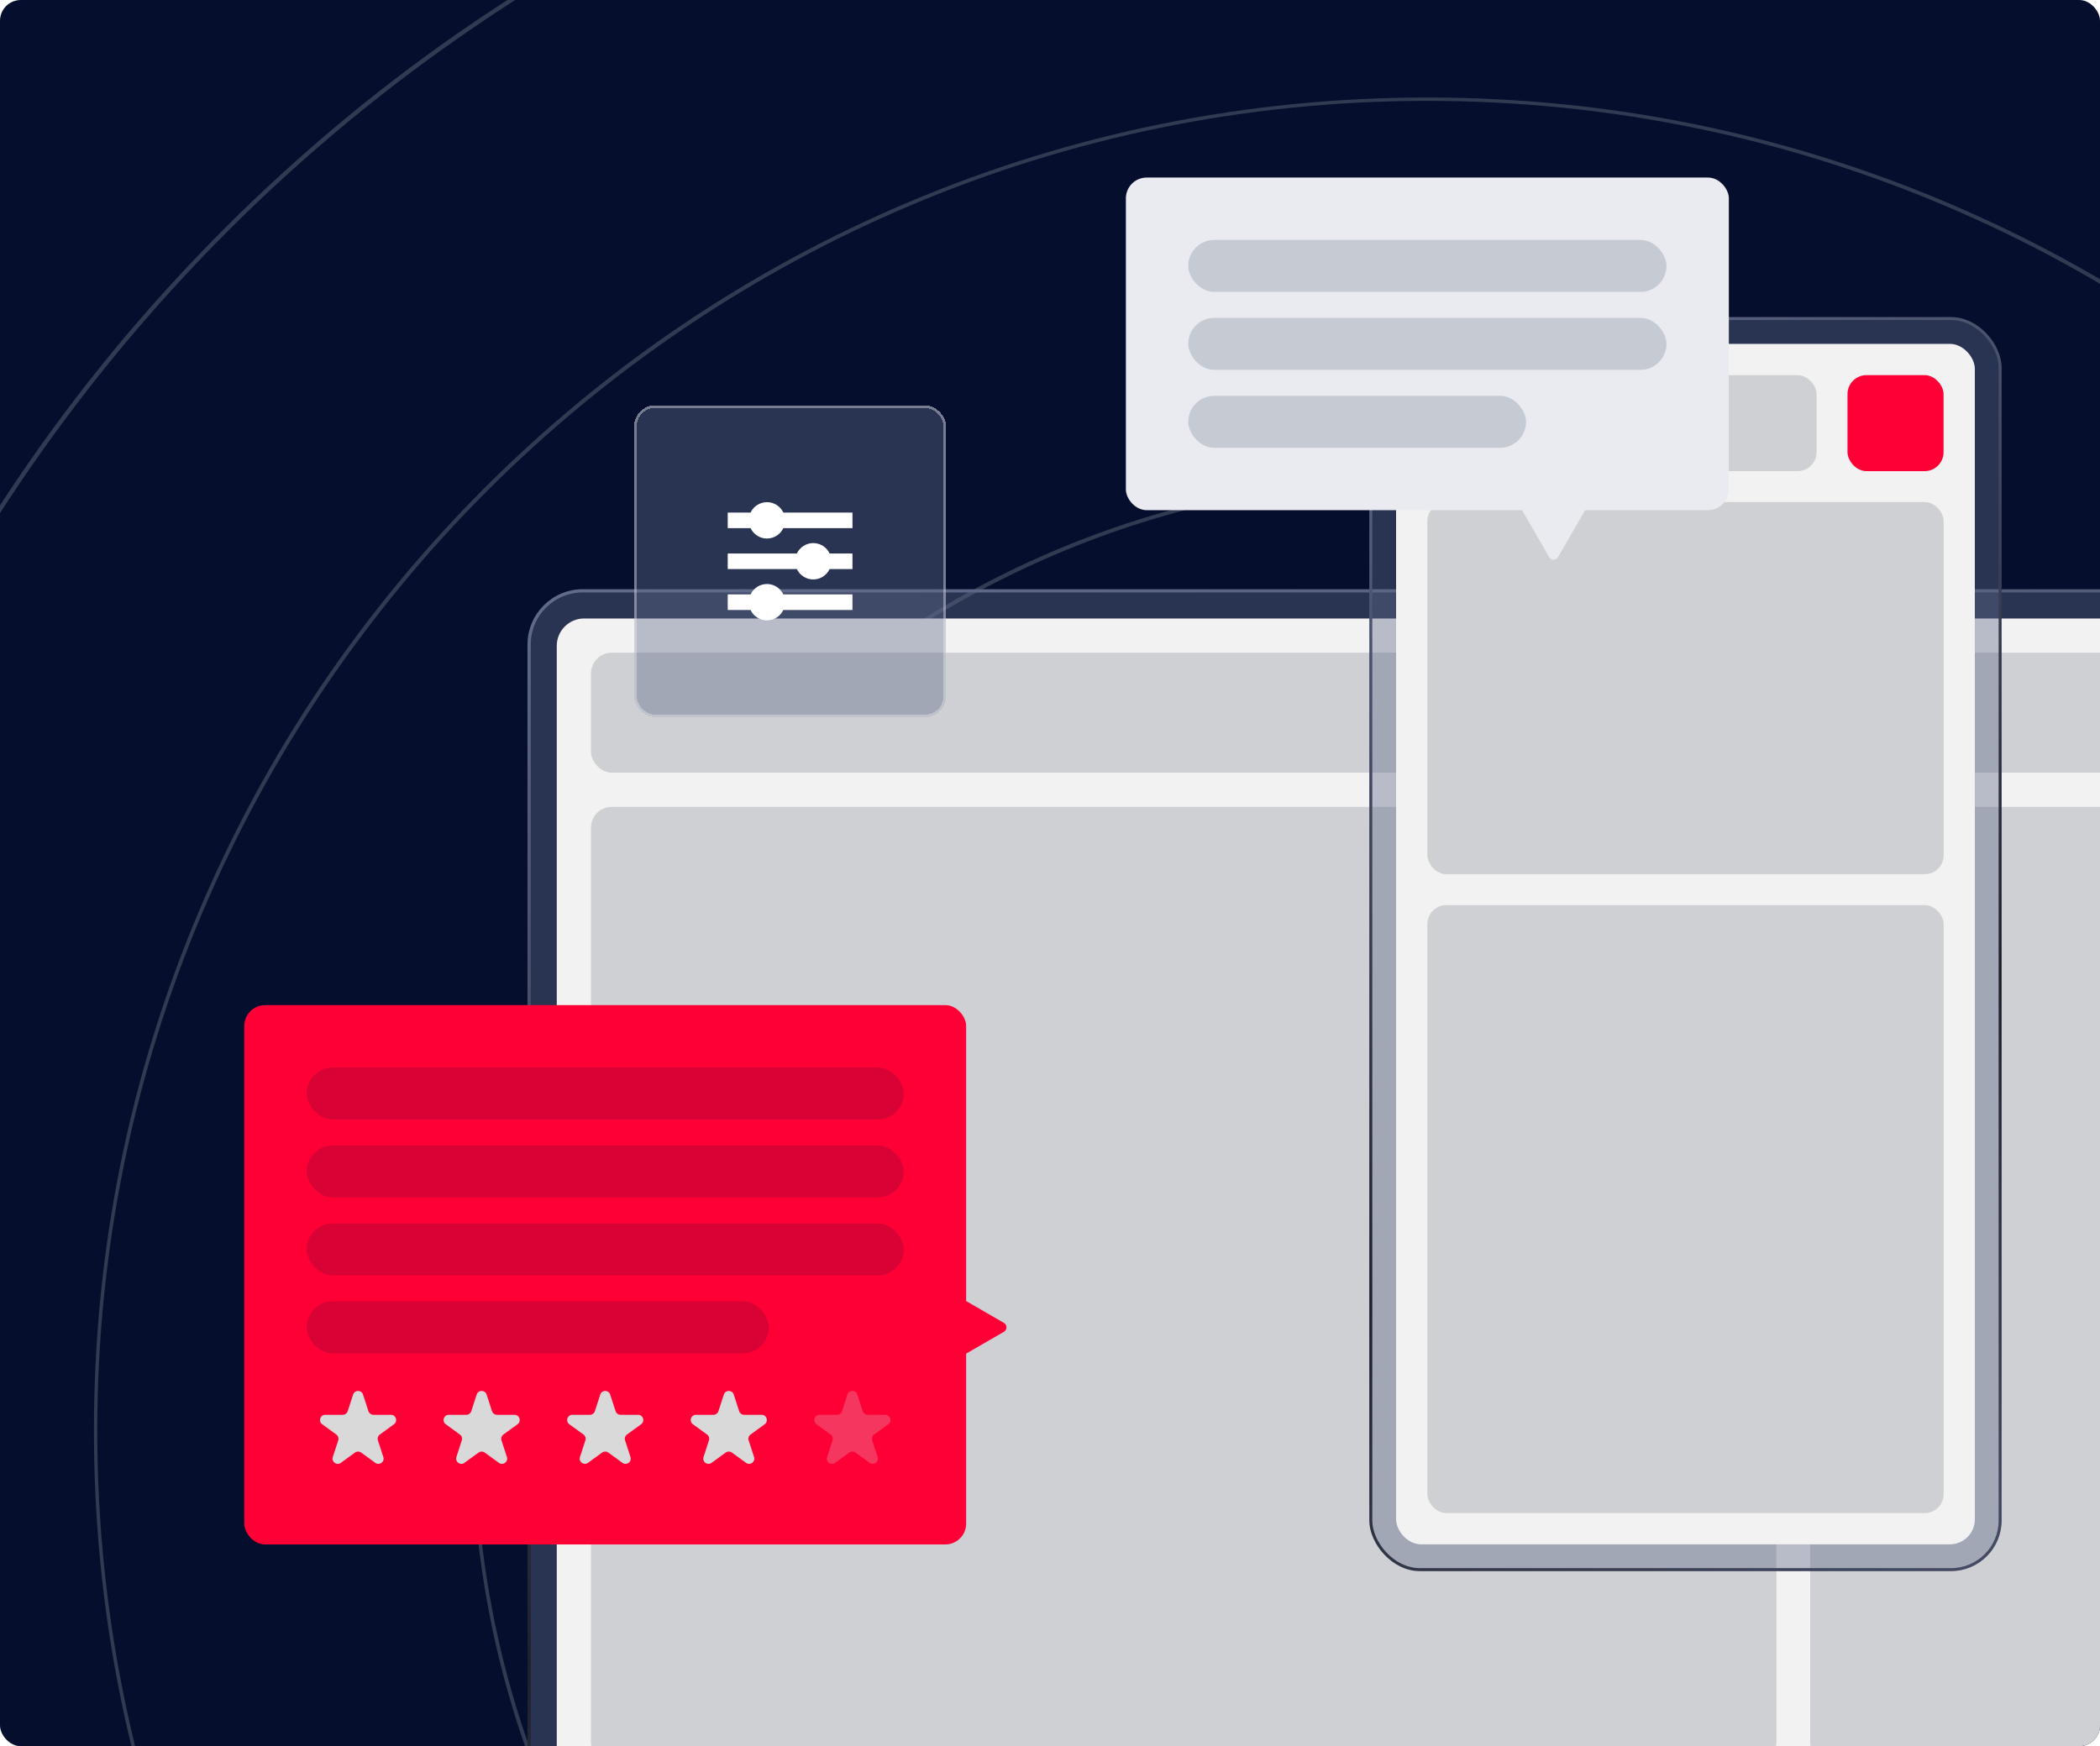 <svg width="808" height="672" viewBox="0 0 808 672" fill="none" xmlns="http://www.w3.org/2000/svg">
<g clip-path="url(#clip0_3258_5234)">
<rect width="808" height="672" rx="8" fill="#050F2D"/>
<path d="M794.137 537.833C793.876 532.845 793.459 527.884 792.899 522.974C795.856 522.128 798.03 519.406 798.03 516.176C798.03 512.283 794.853 509.105 790.959 509.105C790.959 509.105 790.946 509.105 790.933 509.105C782.768 461.39 760.786 418.337 729.258 384.231C730.886 382.486 731.889 380.154 731.889 377.602C731.889 372.237 727.526 367.874 722.161 367.874C719.595 367.874 717.264 368.877 715.532 370.505C671.777 330.056 613.318 305.3 549.182 305.3C485.046 305.3 428.567 329.223 385.072 368.447C382.767 366.22 379.642 364.84 376.191 364.84C369.158 364.84 363.429 370.57 363.429 377.602C363.429 381.053 364.809 384.178 367.036 386.483C329.791 427.778 306.377 481.744 304.098 541.05C299.032 541.284 294.982 545.464 294.982 550.582C294.982 555.7 299.032 559.881 304.098 560.115C304.332 566.223 304.788 572.278 305.465 578.269C302.314 578.985 299.957 581.798 299.957 585.158C299.957 589.051 303.134 592.229 307.028 592.229C307.171 592.229 307.301 592.229 307.445 592.203C315.779 640.765 338.438 684.495 370.917 718.861C369.81 720.112 369.132 721.753 369.132 723.55C369.132 727.443 372.31 730.621 376.204 730.621C378.001 730.621 379.642 729.944 380.892 728.837C424.843 770.353 484.096 795.852 549.195 795.852C614.295 795.852 669.81 771.929 713.306 732.705C715.611 734.931 718.736 736.312 722.187 736.312C729.219 736.312 734.949 730.582 734.949 723.55C734.949 720.099 733.569 716.973 731.342 714.668C767.909 674.116 791.167 621.348 794.163 563.306C801.052 563.136 806.612 557.484 806.612 550.556C806.612 543.628 801.052 537.976 794.163 537.807L794.137 537.833ZM794.189 562.029C794.058 562.029 793.941 562.042 793.811 562.042C793.498 562.042 793.186 562.016 792.886 561.99C787.209 561.534 782.703 556.937 782.39 551.22C782.39 550.999 782.351 550.791 782.351 550.569C782.351 550.348 782.377 550.14 782.39 549.918C782.716 544.214 787.222 539.604 792.886 539.148C793.199 539.122 793.498 539.096 793.811 539.096C793.941 539.096 794.058 539.109 794.189 539.109C800.335 539.305 805.271 544.358 805.271 550.556C805.271 556.755 800.335 561.795 794.189 562.003V562.029ZM792.834 537.872C786.466 538.354 781.414 543.524 781.088 549.931H724.922L784.969 519.914C786.219 521.919 788.433 523.261 790.972 523.261C791.193 523.261 791.415 523.248 791.623 523.222C792.17 528.066 792.587 532.95 792.834 537.872ZM722.161 735.036C719.101 735.036 716.314 733.825 714.256 731.858C713.944 731.559 713.644 731.246 713.358 730.907C711.821 729.071 710.87 726.753 710.727 724.227C710.727 724.005 710.688 723.797 710.688 723.576C710.688 723.354 710.714 723.146 710.727 722.925C711.053 717.13 715.702 712.467 721.51 712.142C721.731 712.142 721.94 712.103 722.161 712.103C722.382 712.103 722.591 712.129 722.812 712.142C725.351 712.285 727.669 713.249 729.493 714.772C729.831 715.046 730.144 715.358 730.443 715.671C732.41 717.729 733.621 720.515 733.621 723.576C733.621 729.892 728.477 735.036 722.161 735.036ZM383.236 722.925C383.171 722.26 383.014 721.609 382.78 721.01L721.51 551.65V710.853C714.985 711.178 709.763 716.413 709.425 722.938H383.236V722.925ZM376.191 729.345C373.013 729.345 370.422 726.753 370.422 723.576C370.422 722.156 370.956 720.867 371.815 719.864C372.102 719.526 372.414 719.226 372.766 718.966C373.56 718.367 374.511 717.989 375.553 717.872C375.774 717.846 375.982 717.807 376.204 717.807C376.425 717.807 376.633 717.846 376.855 717.872C378.6 718.067 380.11 719.031 381.035 720.437C381.269 720.802 381.452 721.193 381.608 721.609C381.764 722.026 381.855 722.469 381.908 722.925C381.934 723.146 381.973 723.354 381.973 723.576C381.973 723.797 381.934 724.005 381.908 724.227C381.79 725.269 381.413 726.206 380.814 727.014C380.553 727.365 380.254 727.678 379.915 727.964C378.912 728.824 377.623 729.358 376.204 729.358L376.191 729.345ZM376.191 366.142C379.251 366.142 382.038 367.353 384.095 369.32C384.408 369.619 384.707 369.932 384.994 370.27C386.531 372.106 387.481 374.424 387.624 376.951C387.624 377.172 387.664 377.381 387.664 377.602C387.664 377.823 387.637 378.032 387.624 378.253C387.299 384.048 382.65 388.697 376.842 389.036C376.62 389.036 376.412 389.075 376.191 389.075C375.969 389.075 375.761 389.049 375.54 389.036C373 388.893 370.682 387.929 368.859 386.405C368.52 386.132 368.208 385.819 367.908 385.507C365.942 383.449 364.731 380.662 364.731 377.602C364.731 371.286 369.875 366.142 376.191 366.142ZM712.459 378.253C712.537 379.347 712.772 380.389 713.188 381.366L376.855 549.541V390.338C383.379 390.013 388.601 384.778 388.94 378.253H712.472H712.459ZM730.586 377.602C730.586 379.79 729.74 381.782 728.373 383.28C728.073 383.605 727.761 383.905 727.422 384.178C726.133 385.207 724.544 385.871 722.812 386.002C722.591 386.015 722.382 386.041 722.161 386.041C721.94 386.041 721.731 386.028 721.51 386.002C718.723 385.793 716.314 384.218 714.946 381.939C714.725 381.574 714.517 381.183 714.36 380.78C714.035 379.985 713.839 379.139 713.774 378.253C713.761 378.032 713.735 377.823 713.735 377.602C713.735 377.381 713.748 377.172 713.774 376.951C713.905 375.219 714.569 373.617 715.597 372.341C715.871 372.002 716.17 371.69 716.496 371.39C717.994 370.023 719.986 369.176 722.174 369.176C726.823 369.176 730.599 372.953 730.599 377.602H730.586ZM376.842 716.53V551.234H719.4L382.194 719.838C381.048 718.002 379.108 716.739 376.842 716.53ZM721.51 387.304V549.931H378.951L713.774 382.525C715.363 385.22 718.215 387.083 721.51 387.304ZM796.728 516.189C796.728 518.742 795.048 520.891 792.743 521.646C792.339 521.776 791.91 521.867 791.467 521.906C791.298 521.919 791.141 521.958 790.959 521.958C788.941 521.958 787.156 520.904 786.128 519.328C785.893 518.963 785.711 518.573 785.555 518.156C785.333 517.544 785.19 516.88 785.19 516.189C785.19 513.39 787.196 511.045 789.852 510.538C790.217 510.472 790.581 510.42 790.959 510.42C791.024 510.42 791.089 510.433 791.154 510.446C794.241 510.551 796.728 513.077 796.728 516.202V516.189ZM789.631 509.248C786.362 509.873 783.888 512.751 783.888 516.189C783.888 517.088 784.07 517.961 784.383 518.755L722.812 549.541V387.317C724.896 387.174 726.797 386.392 728.321 385.142C759.653 419.053 781.518 461.833 789.644 509.248H789.631ZM549.169 306.615C612.967 306.615 671.099 331.241 714.621 371.455C713.371 372.979 712.589 374.88 712.446 376.964H388.914C388.77 374.099 387.69 371.481 385.945 369.411C429.205 330.395 486.453 306.615 549.156 306.615H549.169ZM367.986 387.382C370.057 389.114 372.675 390.208 375.54 390.351V549.957H314.06C313.747 545.269 310.049 541.506 305.387 541.089C307.666 482.122 330.95 428.456 367.973 387.382H367.986ZM296.284 550.595C296.284 546.207 299.722 542.625 304.046 542.365C304.215 542.365 304.371 542.339 304.541 542.339C304.814 542.339 305.074 542.352 305.348 542.378C309.307 542.769 312.458 545.959 312.771 549.944C312.784 550.166 312.81 550.374 312.81 550.595C312.81 550.817 312.797 551.025 312.771 551.247C312.458 555.232 309.32 558.422 305.348 558.813C305.087 558.839 304.814 558.852 304.541 558.852C304.371 558.852 304.202 558.839 304.046 558.826C299.722 558.565 296.284 554.984 296.284 550.595ZM305.4 560.115C310.062 559.698 313.747 555.935 314.073 551.247H373.443L313.031 581.446C311.781 579.441 309.567 578.099 307.028 578.099C306.937 578.099 306.846 578.099 306.754 578.112C306.09 572.174 305.634 566.171 305.4 560.102V560.115ZM301.259 585.184C301.259 582.488 303.121 580.248 305.621 579.61C306.038 579.506 306.468 579.441 306.911 579.428C306.95 579.428 306.989 579.428 307.028 579.428C309.046 579.428 310.83 580.482 311.859 582.058C312.094 582.423 312.276 582.814 312.432 583.23C312.654 583.842 312.797 584.506 312.797 585.197C312.797 587.866 310.974 590.093 308.512 590.744C308.096 590.862 307.666 590.927 307.223 590.94C307.158 590.94 307.093 590.966 307.028 590.966C303.85 590.966 301.259 588.374 301.259 585.197V585.184ZM308.734 592.047C311.807 591.278 314.099 588.504 314.099 585.184C314.099 584.272 313.917 583.413 313.617 582.618L375.553 551.65V716.543C374.172 716.674 372.909 717.195 371.867 718.002C339.571 683.817 317.042 640.335 308.734 592.034V592.047ZM549.182 794.588C484.434 794.588 425.494 769.22 381.777 727.925C382.585 726.883 383.119 725.62 383.236 724.24H709.425C709.568 727.105 710.649 729.722 712.394 731.793C669.133 770.809 611.886 794.588 549.182 794.588ZM730.365 713.822C728.295 712.09 725.677 710.996 722.812 710.853V551.247H781.075C781.401 557.654 786.466 562.824 792.821 563.306C789.839 621.022 766.711 673.491 730.352 713.809L730.365 713.822Z" fill="#323A52"/>
<path d="M809.112 290.65C739.676 221.213 647.372 182.978 549.182 182.978C450.992 182.978 358.675 221.213 289.252 290.65C219.816 360.087 181.582 452.391 181.582 550.582C181.582 648.773 219.816 741.091 289.252 810.515C358.688 879.952 450.992 918.187 549.182 918.187C647.372 918.187 739.689 879.952 809.112 810.515C878.536 741.078 916.783 648.773 916.783 550.582C916.783 452.391 878.549 360.073 809.112 290.65ZM549.182 916.885C347.202 916.885 182.884 752.564 182.884 550.582C182.884 348.6 347.202 184.28 549.182 184.28C751.162 184.28 915.481 348.6 915.481 550.582C915.481 752.564 751.162 916.885 549.182 916.885Z" fill="#323A52"/>
<path d="M1021.93 350.879C996.09 289.79 959.093 234.912 911.978 187.796C864.862 140.68 809.985 103.683 748.896 77.846C685.646 51.097 618.449 37.528 549.195 37.528C479.941 37.528 412.745 51.097 349.494 77.846C288.406 103.683 233.529 140.68 186.413 187.796C139.297 234.912 102.3 289.79 76.463 350.879C49.715 414.131 36.146 481.328 36.146 550.582C36.146 619.837 49.715 687.034 76.463 750.285C102.3 811.388 139.297 866.252 186.413 913.368C233.529 960.484 288.406 997.482 349.494 1023.32C412.745 1050.07 479.941 1063.64 549.195 1063.64C618.449 1063.64 685.646 1050.07 748.896 1023.32C809.998 997.482 864.862 960.484 911.978 913.368C959.093 866.252 996.09 811.375 1021.93 750.285C1048.68 687.034 1062.24 619.837 1062.24 550.582C1062.24 481.328 1048.68 414.131 1021.93 350.879ZM549.182 1062.35C266.997 1062.35 37.422 832.771 37.422 550.582C37.422 268.394 266.997 38.817 549.182 38.817C831.368 38.817 1060.94 268.394 1060.94 550.582C1060.94 832.771 831.368 1062.35 549.182 1062.35Z" fill="#323A52"/>
<path d="M1152.14 295.859C1119.18 217.931 1072 147.947 1011.9 87.847C951.801 27.748 881.817 -19.434 803.891 -52.394C723.229 -86.501 637.527 -103.808 549.182 -103.808C460.837 -103.808 375.136 -86.501 294.461 -52.381C216.534 -19.421 146.551 27.761 86.452 87.86C26.353 147.96 -20.828 217.944 -53.788 295.872C-87.894 376.534 -105.201 462.236 -105.201 550.582C-105.201 638.928 -87.894 724.631 -53.775 805.306C-20.815 883.234 26.366 953.218 86.465 1013.32C146.564 1073.42 216.547 1120.6 294.474 1153.56C375.149 1187.68 460.85 1204.99 549.195 1204.99C637.54 1204.99 723.242 1187.68 803.917 1153.56C881.843 1120.6 951.827 1073.42 1011.93 1013.32C1072.02 953.218 1119.21 883.234 1152.17 805.306C1186.28 724.631 1203.59 638.928 1203.59 550.582C1203.59 462.236 1186.28 376.534 1152.17 295.859H1152.14ZM549.182 1203.67C189.07 1203.67 -103.899 910.699 -103.899 550.582C-103.899 190.466 189.07 -102.505 549.182 -102.505C909.295 -102.505 1202.26 190.466 1202.26 550.582C1202.26 910.699 909.295 1203.67 549.182 1203.67Z" fill="#323A52"/>
<rect x="203.587" y="227.374" width="861.88" height="526.43" rx="20.655" fill="#616A8B" fill-opacity="0.4"/>
<rect x="203.587" y="227.374" width="861.88" height="526.43" rx="20.655" stroke="url(#paint0_linear_3258_5234)" stroke-width="1.252"/>
<rect x="214.229" y="238.015" width="840.599" height="505.148" rx="10.524" fill="#F3F2F2"/>
<rect x="227.383" y="251.169" width="814.289" height="46.182" rx="8" fill="#050F2D" fill-opacity="0.15"/>
<rect x="227.383" y="310.507" width="456.105" height="368.098" rx="8" fill="#050F2D" fill-opacity="0.15"/>
<rect x="696.488" y="310.507" width="345.183" height="368.098" rx="8" fill="#050F2D" fill-opacity="0.15"/>
<rect x="527.427" y="122.597" width="242.15" height="481.464" rx="18.896" fill="#616A8B" fill-opacity="0.4"/>
<rect x="527.427" y="122.597" width="242.15" height="481.464" rx="18.896" stroke="url(#paint1_linear_3258_5234)" stroke-width="1.145"/>
<rect x="537.162" y="132.331" width="222.682" height="461.995" rx="9.628" fill="#F3F2F2"/>
<rect x="549.197" y="144.366" width="149.76" height="36.96" rx="7.319" fill="#050F2D" fill-opacity="0.15"/>
<rect x="710.85" y="144.366" width="36.96" height="36.96" rx="7.319" fill="#FF0036"/>
<rect x="549.197" y="193.218" width="198.658" height="143.218" rx="7.319" fill="#050F2D" fill-opacity="0.15"/>
<rect x="549.197" y="348.329" width="198.658" height="233.963" rx="7.319" fill="#050F2D" fill-opacity="0.15"/>
<g filter="url(#filter2_d_3258_5234)">
<rect x="244" y="152" width="120" height="120" rx="8" fill="#616A8B" fill-opacity="0.4" shape-rendering="crispEdges"/>
<rect x="244.5" y="152.5" width="119" height="119" rx="7.5" stroke="#EDEDED" stroke-opacity="0.4" shape-rendering="crispEdges"/>
<path d="M301.4 193.25C300.838 192.054 299.947 191.043 298.831 190.335C297.715 189.627 296.421 189.251 295.1 189.251C293.779 189.251 292.485 189.627 291.369 190.335C290.253 191.043 289.362 192.054 288.8 193.25H280V199.25H288.79C289.352 200.446 290.243 201.457 291.359 202.165C292.475 202.873 293.769 203.249 295.09 203.249C296.411 203.249 297.705 202.873 298.821 202.165C299.937 201.457 300.828 200.446 301.39 199.25H328V193.25H301.4Z" fill="white"/>
<path d="M312.91 205C311.589 205.002 310.295 205.379 309.18 206.087C308.064 206.795 307.173 207.805 306.608 209H280V215H306.6C307.162 216.196 308.053 217.207 309.169 217.915C310.285 218.623 311.579 218.999 312.9 218.999C314.221 218.999 315.515 218.623 316.631 217.915C317.747 217.207 318.638 216.196 319.2 215H328V209H319.21C318.646 207.806 317.754 206.796 316.639 206.088C315.524 205.38 314.231 205.003 312.91 205Z" fill="white"/>
<path d="M295.09 220.75C293.769 220.753 292.476 221.13 291.361 221.838C290.246 222.546 289.354 223.556 288.79 224.75H280V230.75H288.79C289.352 231.946 290.243 232.957 291.359 233.665C292.475 234.373 293.769 234.749 295.09 234.749C296.411 234.749 297.705 234.373 298.821 233.665C299.937 232.957 300.828 231.946 301.39 230.75H328V224.75H301.4C300.835 223.554 299.942 222.543 298.825 221.835C297.708 221.127 296.413 220.751 295.09 220.75Z" fill="white"/>
</g>
<rect x="94" y="386.815" width="277.734" height="207.547" rx="8" fill="#FF0036"/>
<rect x="118" y="410.815" width="229.734" height="20" rx="10" fill="#050F2D" fill-opacity="0.15"/>
<rect x="118" y="440.815" width="229.734" height="20" rx="10" fill="#050F2D" fill-opacity="0.15"/>
<rect x="118" y="470.815" width="229.734" height="20" rx="10" fill="#050F2D" fill-opacity="0.15"/>
<rect x="118" y="500.815" width="177.82" height="20" rx="10" fill="#050F2D" fill-opacity="0.15"/>
<path d="M135.871 536.67C136.47 534.827 139.077 534.827 139.676 536.67L141.764 543.097C142.032 543.921 142.799 544.479 143.666 544.479H150.424C152.361 544.479 153.167 546.958 151.599 548.097L146.132 552.069C145.431 552.578 145.138 553.481 145.406 554.305L147.494 560.732C148.093 562.574 145.984 564.107 144.416 562.968L138.949 558.996C138.248 558.486 137.299 558.486 136.598 558.996L131.131 562.968C129.563 564.107 127.454 562.574 128.053 560.732L130.141 554.305C130.409 553.481 130.116 552.578 129.415 552.069L123.948 548.097C122.38 546.958 123.186 544.479 125.123 544.479H131.881C132.747 544.479 133.515 543.921 133.783 543.097L135.871 536.67Z" fill="#D9D9D9"/>
<path d="M183.418 536.67C184.017 534.827 186.624 534.827 187.222 536.67L189.311 543.097C189.578 543.921 190.346 544.479 191.213 544.479H197.971C199.908 544.479 200.714 546.958 199.146 548.097L193.679 552.069C192.978 552.578 192.685 553.481 192.952 554.305L195.041 560.732C195.639 562.574 193.53 564.107 191.963 562.968L186.496 558.996C185.795 558.486 184.846 558.486 184.145 558.996L178.678 562.968C177.11 564.107 175.001 562.574 175.6 560.732L177.688 554.305C177.956 553.481 177.663 552.578 176.962 552.069L171.494 548.097C169.927 546.958 170.733 544.479 172.67 544.479H179.428C180.294 544.479 181.062 543.921 181.33 543.097L183.418 536.67Z" fill="#D9D9D9"/>
<path d="M230.965 536.67C231.564 534.827 234.171 534.827 234.769 536.67L236.858 543.097C237.125 543.921 237.893 544.479 238.76 544.479H245.517C247.455 544.479 248.26 546.958 246.693 548.097L241.226 552.069C240.525 552.578 240.232 553.481 240.499 554.305L242.588 560.732C243.186 562.574 241.077 564.107 239.51 562.968L234.043 558.996C233.342 558.486 232.393 558.486 231.692 558.996L226.224 562.968C224.657 564.107 222.548 562.574 223.147 560.732L225.235 554.305C225.503 553.481 225.209 552.578 224.508 552.069L219.041 548.097C217.474 546.958 218.279 544.479 220.217 544.479H226.975C227.841 544.479 228.609 543.921 228.877 543.097L230.965 536.67Z" fill="#D9D9D9"/>
<path d="M278.512 536.67C279.111 534.827 281.717 534.827 282.316 536.67L284.404 543.097C284.672 543.921 285.44 544.479 286.307 544.479H293.064C295.002 544.479 295.807 546.958 294.24 548.097L288.773 552.069C288.072 552.578 287.778 553.481 288.046 554.305L290.134 560.732C290.733 562.574 288.624 564.107 287.057 562.968L281.59 558.996C280.889 558.486 279.939 558.486 279.238 558.996L273.771 562.968C272.204 564.107 270.095 562.574 270.694 560.732L272.782 554.305C273.05 553.481 272.756 552.578 272.055 552.069L266.588 548.097C265.021 546.958 265.826 544.479 267.764 544.479H274.522C275.388 544.479 276.156 543.921 276.424 543.097L278.512 536.67Z" fill="#D9D9D9"/>
<path d="M326.059 536.67C326.658 534.827 329.264 534.827 329.863 536.67L331.951 543.097C332.219 543.921 332.987 544.479 333.853 544.479H340.611C342.549 544.479 343.354 546.958 341.787 548.097L336.32 552.069C335.619 552.578 335.325 553.481 335.593 554.305L337.681 560.732C338.28 562.574 336.171 564.107 334.604 562.968L329.137 558.996C328.436 558.486 327.486 558.486 326.785 558.996L321.318 562.968C319.751 564.107 317.642 562.574 318.241 560.732L320.329 554.305C320.597 553.481 320.303 552.578 319.602 552.069L314.135 548.097C312.568 546.958 313.373 544.479 315.311 544.479H322.068C322.935 544.479 323.703 543.921 323.971 543.097L326.059 536.67Z" fill="#D9D9D9" fill-opacity="0.25"/>
<path d="M386.246 509.083C387.579 509.853 387.579 511.778 386.246 512.547L365.976 524.251C364.642 525.02 362.976 524.058 362.976 522.519L362.976 499.112C362.976 497.573 364.642 496.61 365.976 497.38L386.246 509.083Z" fill="#FF0036"/>
<rect x="433.195" y="68.331" width="232" height="128" rx="8" fill="#E9EBF1"/>
<rect x="457.195" y="92.331" width="184" height="20" rx="10" fill="#050F2D" fill-opacity="0.15"/>
<rect x="457.195" y="122.331" width="184" height="20" rx="10" fill="#050F2D" fill-opacity="0.15"/>
<rect x="457.195" y="152.331" width="129.965" height="20" rx="10" fill="#050F2D" fill-opacity="0.15"/>
<path d="M599.496 214.358C598.726 215.692 596.801 215.692 596.032 214.358L584.328 194.088C583.559 192.755 584.521 191.088 586.06 191.088L609.467 191.088C611.006 191.088 611.969 192.755 611.199 194.088L599.496 214.358Z" fill="#E9EBF1"/>
</g>
<defs>
<filter id="filter2_d_3258_5234" x="183.1" y="95.1" width="241.8" height="241.8" filterUnits="userSpaceOnUse" color-interpolation-filters="sRGB">
<feFlood flood-opacity="0" result="BackgroundImageFix"/>
<feColorMatrix in="SourceAlpha" type="matrix" values="0 0 0 0 0 0 0 0 0 0 0 0 0 0 0 0 0 0 127 0" result="hardAlpha"/>
<feOffset dy="4"/>
<feGaussianBlur stdDeviation="30.45"/>
<feComposite in2="hardAlpha" operator="out"/>
<feColorMatrix type="matrix" values="0 0 0 0 0.02 0 0 0 0 0.059 0 0 0 0 0.176 0 0 0 0.4 0"/>
<feBlend mode="normal" in2="BackgroundImageFix" result="effect1_dropShadow_3258_5234"/>
<feBlend mode="normal" in="SourceGraphic" in2="effect1_dropShadow_3258_5234" result="shape"/>
</filter>
<linearGradient id="paint0_linear_3258_5234" x1="226.899" y1="228" x2="355.103" y2="1041.33" gradientUnits="userSpaceOnUse">
<stop stop-color="#616A8B"/>
<stop offset="0.49" stop-color="#1E212C"/>
<stop offset="1" stop-color="#616A8B"/>
</linearGradient>
<linearGradient id="paint1_linear_3258_5234" x1="534.353" y1="123.169" x2="844.59" y2="725.791" gradientUnits="userSpaceOnUse">
<stop stop-color="#616A8B"/>
<stop offset="0.49" stop-color="#1E212C"/>
<stop offset="1" stop-color="#616A8B"/>
</linearGradient>
<clipPath id="clip0_3258_5234">
<rect width="808" height="672" rx="8" fill="white"/>
</clipPath>
</defs>
</svg>
